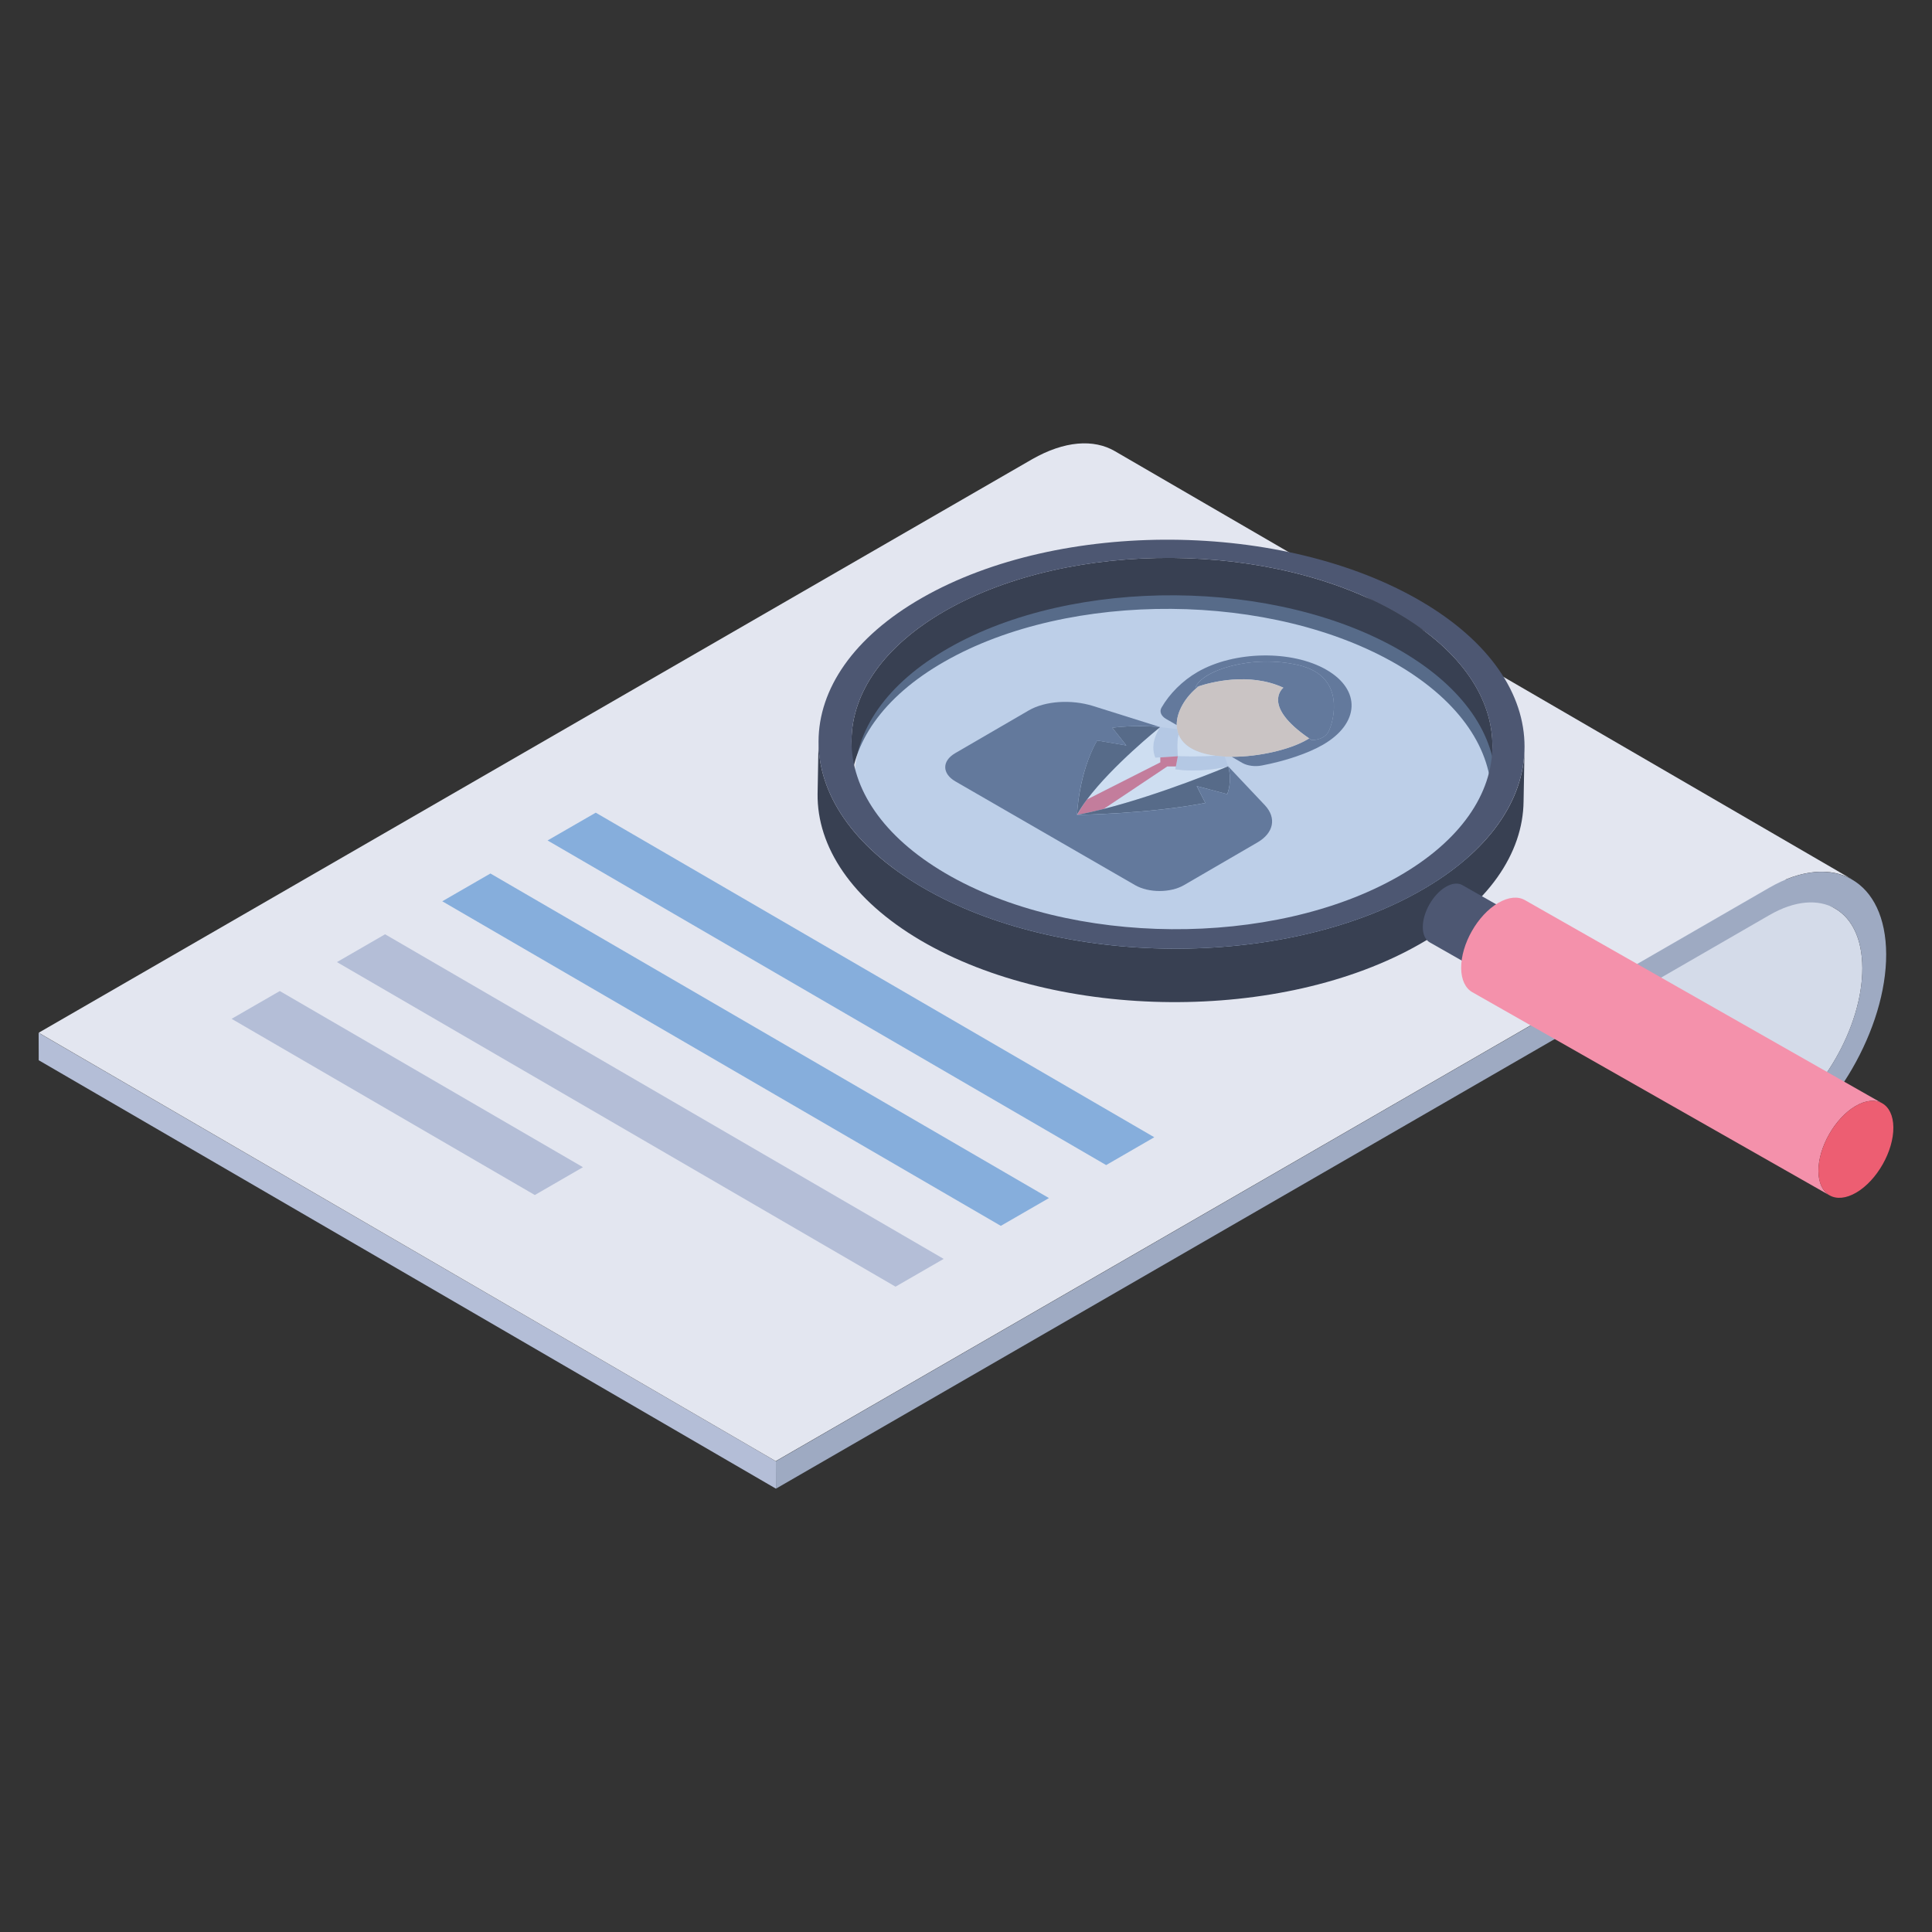 <svg xmlns="http://www.w3.org/2000/svg" enable-background="new 0 0 50 50" viewBox="0 0 50 50"><rect x="0" y="0" width="50" height="50" fill="#333333" stroke="none"/><polygon fill="#FFF" points="45.81 29.898 26.731 18.81 26.729 18.101 45.808 29.189"/><path fill="#D4DBE9" d="M28.418,12.429l19.08,11.088c0.43,0.25,0.697,0.781,0.7,1.536
							c0.004,1.517-1.067,3.374-2.388,4.137l-19.08-11.088c1.322-0.763,2.393-2.62,2.388-4.137
							C29.115,13.21,28.848,12.679,28.418,12.429z"/><polygon fill="#B4BED7" points="20.082 38.527 1.002 27.439 1 26.73 20.08 37.818"/><path fill="#E3E6F0" d="M47.938,22.762c-0.548-0.319-1.315-0.269-2.152,0.21l-25.71,14.842L1.001,26.727
							l25.71-14.842c0.837-0.478,1.594-0.528,2.142-0.209L47.938,22.762z"/><path fill="#9EAAC2" d="M45.791,22.974c1.662-0.959,3.017-0.187,3.023,1.722
							c0.005,1.909-1.342,4.242-3.003,5.202l-0.002-0.709c1.322-0.763,2.393-2.62,2.388-4.137
							c-0.004-1.519-1.082-2.133-2.404-1.37l-25.711,14.844l-0.002-0.709L45.791,22.974z"/><polygon fill="#B4BED7" points="8.72 24.899 9.966 24.179 24.422 32.58 23.176 33.299"/><polygon fill="#86AEDC" points="11.446 23.325 12.692 22.606 27.147 31.006 25.901 31.725"/><polygon fill="#86AEDC" points="14.171 21.751 15.418 21.032 29.873 29.432 28.627 30.152"/><polygon fill="#B4BED7" points="5.994 26.367 7.241 25.648 15.087 30.207 13.841 30.927"/><g><path fill="#4D5772" d="M34.33,17.335c0.897,0.518,0.86,1.386-0.087,1.936c-0.388,0.225-0.97,0.422-1.587,0.54
				c-0.176,0.035-0.373,0.009-0.506-0.067l-0.275-0.159c0.712,0.002,1.515-0.189,1.951-0.443
				c0.019-0.011,0.037-0.022,0.054-0.033c0.021,0.014,0.042,0.029,0.064,0.043c0.017,0,0.333,0.009,0.448-0.239
				c0.102-0.215,0.365-1.117-0.37-1.541c-0.112-0.065-0.247-0.118-0.409-0.157
				c-1.229-0.29-2.51,0.142-2.674,0.575c0.001-0.001,0.029-0.011,0.082-0.029
				c-0.338,0.265-0.573,0.653-0.568,1.003l-0.273-0.157c-0.133-0.077-0.179-0.192-0.12-0.294
				c0.204-0.356,0.541-0.695,0.929-0.92C31.937,16.843,33.433,16.817,34.33,17.335z"/><path fill="#4D5772" d="M34.023,17.372c0.735,0.424,0.472,1.327,0.37,1.541
				c-0.115,0.249-0.431,0.24-0.448,0.239c-0.022-0.015-0.043-0.029-0.064-0.043
				c-1.224-0.839-0.695-1.288-0.667-1.312c-0.893-0.412-1.903-0.132-2.192-0.036
				c-0.053,0.017-0.08,0.028-0.082,0.029c0.164-0.433,1.445-0.865,2.674-0.575
				C33.776,17.254,33.911,17.308,34.023,17.372z"/><path fill="#F8D4B4" d="M33.213,17.798c-0.028,0.024-0.557,0.473,0.667,1.312
					c-0.017,0.011-0.035,0.022-0.054,0.033c-0.436,0.254-1.239,0.445-1.951,0.443
					c-0.06-0-0.12-0.002-0.178-0.005c-0.083-0.004-0.164-0.011-0.242-0.022
					c-0.24-0.032-0.456-0.093-0.624-0.19c-0.168-0.097-0.275-0.222-0.33-0.361
					c-0.018-0.045-0.031-0.092-0.038-0.14c-0.005-0.034-0.008-0.068-0.009-0.103
					c-0.005-0.35,0.23-0.738,0.568-1.003C31.311,17.666,32.32,17.386,33.213,17.798z"/><path fill="#FFF" d="M31.454,19.559c-0.36,0.033-0.941,0.013-0.972,0.012
					c-0.002-0.018-0.038-0.355,0.018-0.563c0.056,0.139,0.162,0.264,0.33,0.361
					C30.999,19.466,31.214,19.528,31.454,19.559z"/><path fill="#D4DBE9" d="M30.461,18.868c0.008,0.048,0.02,0.095,0.038,0.14
					c-0.055,0.208-0.019,0.545-0.018,0.563l-0.453,0.03l-0.13,0.009c-0.148-0.361,0.062-0.675,0.1-0.76
					l0.028-0.033L30.461,18.868z"/><path fill="#FFF" d="M31.729,19.849l0.056-0.016c-0.086,0.036-1.71,0.717-3.221,1.102l1.645-1.1
					l0.223,0l-0.014,0.074C31.044,19.995,31.585,19.872,31.729,19.849z"/><path fill="#D4DBE9" d="M31.697,19.581l0.088,0.252l-0.056,0.016c-0.144,0.023-0.685,0.146-1.311,0.06
					l0.014-0.074l0.05-0.264c0.031,0.001,0.612,0.021,0.972-0.012
					C31.533,19.57,31.614,19.577,31.697,19.581z"/><path fill="#FFF" d="M29.899,19.61l0.13-0.009l0.001,0.128l-1.898,0.961c0.66-0.878,1.833-1.823,1.895-1.873
					l-0.028,0.033C29.962,18.935,29.751,19.248,29.899,19.61z"/><path fill="#ED5E72" d="M30.482,19.571l-0.05,0.264l-0.223-0l-1.645,1.1
					c-0.235,0.06-0.466,0.112-0.684,0.152c0.063-0.129,0.151-0.261,0.252-0.396l1.898-0.961l-0.001-0.128
					L30.482,19.571z"/><path fill="#384052" d="M30.024 18.817c-.059.05-1.233.995-1.892 1.873-.102.135-.19.268-.257.393-.002.004.038-1.075.518-1.92l.757.129-.364-.458C28.814 18.831 29.338 18.754 30.024 18.817zM31.785 19.832c.112.399-.019.703-.026.719l-.789-.208.223.437c-1.458.281-3.228.306-3.321.308.226-.041.457-.093.692-.153C30.075 20.55 31.7 19.868 31.785 19.832z"/><path fill="#4D5772" d="M31.786,19.834l0.948,1.004c0.309,0.329,0.231,0.719-0.191,0.964l-1.903,1.106
					c-0.348,0.202-0.913,0.202-1.263,0l-4.649-2.684c-0.352-0.203-0.354-0.531-0.006-0.733l1.903-1.106
					c0.422-0.245,1.097-0.29,1.664-0.114l1.737,0.546c-0.687-0.064-1.211,0.014-1.239,0.018l0.364,0.458
					l-0.757-0.129c-0.48,0.846-0.518,1.871-0.52,1.925c0.093-0.001,1.863-0.027,3.321-0.308l-0.223-0.437
					l0.789,0.208C31.766,20.535,31.897,20.232,31.786,19.834z"/></g><g><path fill="#384052" d="M38.598,20.65l0.026-1.319c0.013-1.239-0.796-2.484-2.424-3.439
								c-3.235-1.901-8.485-1.943-11.729-0.09c-1.608,0.921-2.42,2.131-2.434,3.354l-0.023,1.317
								c0.011-1.22,0.821-2.434,2.431-3.352c3.243-1.853,8.494-1.812,11.732,0.088
								C37.802,18.166,38.611,19.411,38.598,20.65z"/><path fill="#86AEDC" d="M24.541,23.563c3.234,1.9,8.486,1.941,11.727,0.089
								c3.244-1.852,3.247-4.894,0.013-6.794c-3.234-1.9-8.485-1.941-11.729-0.088
								C21.31,18.621,21.307,21.663,24.541,23.563z" opacity=".4"/><path fill="#384052" d="M36.746,24.432c1.777-1.012,2.67-2.352,2.684-3.694l0.025-1.384
								c-0.012,1.346-0.91,2.684-2.684,3.694c-3.572,2.043-9.356,1.998-12.919-0.095
								c-1.793-1.052-2.682-2.425-2.668-3.788l-0.025,1.384c-0.014,1.363,0.878,2.735,2.668,3.789
								C27.393,26.428,33.175,26.474,36.746,24.432z"/><path fill="#4D5772" d="M23.866,15.47c3.574-2.041,9.357-1.997,12.921,0.096
								c3.563,2.093,3.557,5.444-0.017,7.484c-3.571,2.04-9.355,1.996-12.918-0.097
								C20.289,20.859,20.295,17.509,23.866,15.47z M36.2,15.891c-3.234-1.9-8.485-1.941-11.729-0.088
								c-3.241,1.851-3.245,4.893-0.011,6.793c3.234,1.9,8.486,1.941,11.727,0.089
								C39.431,20.833,39.434,17.791,36.2,15.891"/><path fill="#4D5772" d="M39.065,24.541c0.203-0.2,0.419-0.389,0.636-0.58l-1.854-1.054
							c-0.111-0.063-0.263-0.053-0.43,0.045c-0.333,0.195-0.599,0.665-0.595,1.049
							c0.002,0.191,0.07,0.325,0.179,0.387l1.445,0.822C38.645,24.979,38.849,24.754,39.065,24.541z" enable-background="new"/><g><path fill="#F491AB" d="M47.35,30.936l-9.246-5.258c-0.176-0.1-0.286-0.315-0.289-0.622
						c-0.006-0.618,0.422-1.374,0.958-1.688c0.27-0.158,0.514-0.175,0.692-0.073l9.246,5.258
						c-0.178-0.102-0.423-0.085-0.692,0.073c-0.535,0.315-0.964,1.071-0.958,1.688
						C47.064,30.62,47.174,30.836,47.35,30.936z"/><path fill="#ED5E72" d="M48.042,30.863c0.535-0.315,0.964-1.07,0.958-1.688
					c-0.006-0.618-0.446-0.864-0.981-0.549c-0.535,0.315-0.964,1.071-0.958,1.688
					C47.067,30.931,47.507,31.177,48.042,30.863z"/></g></g></svg>